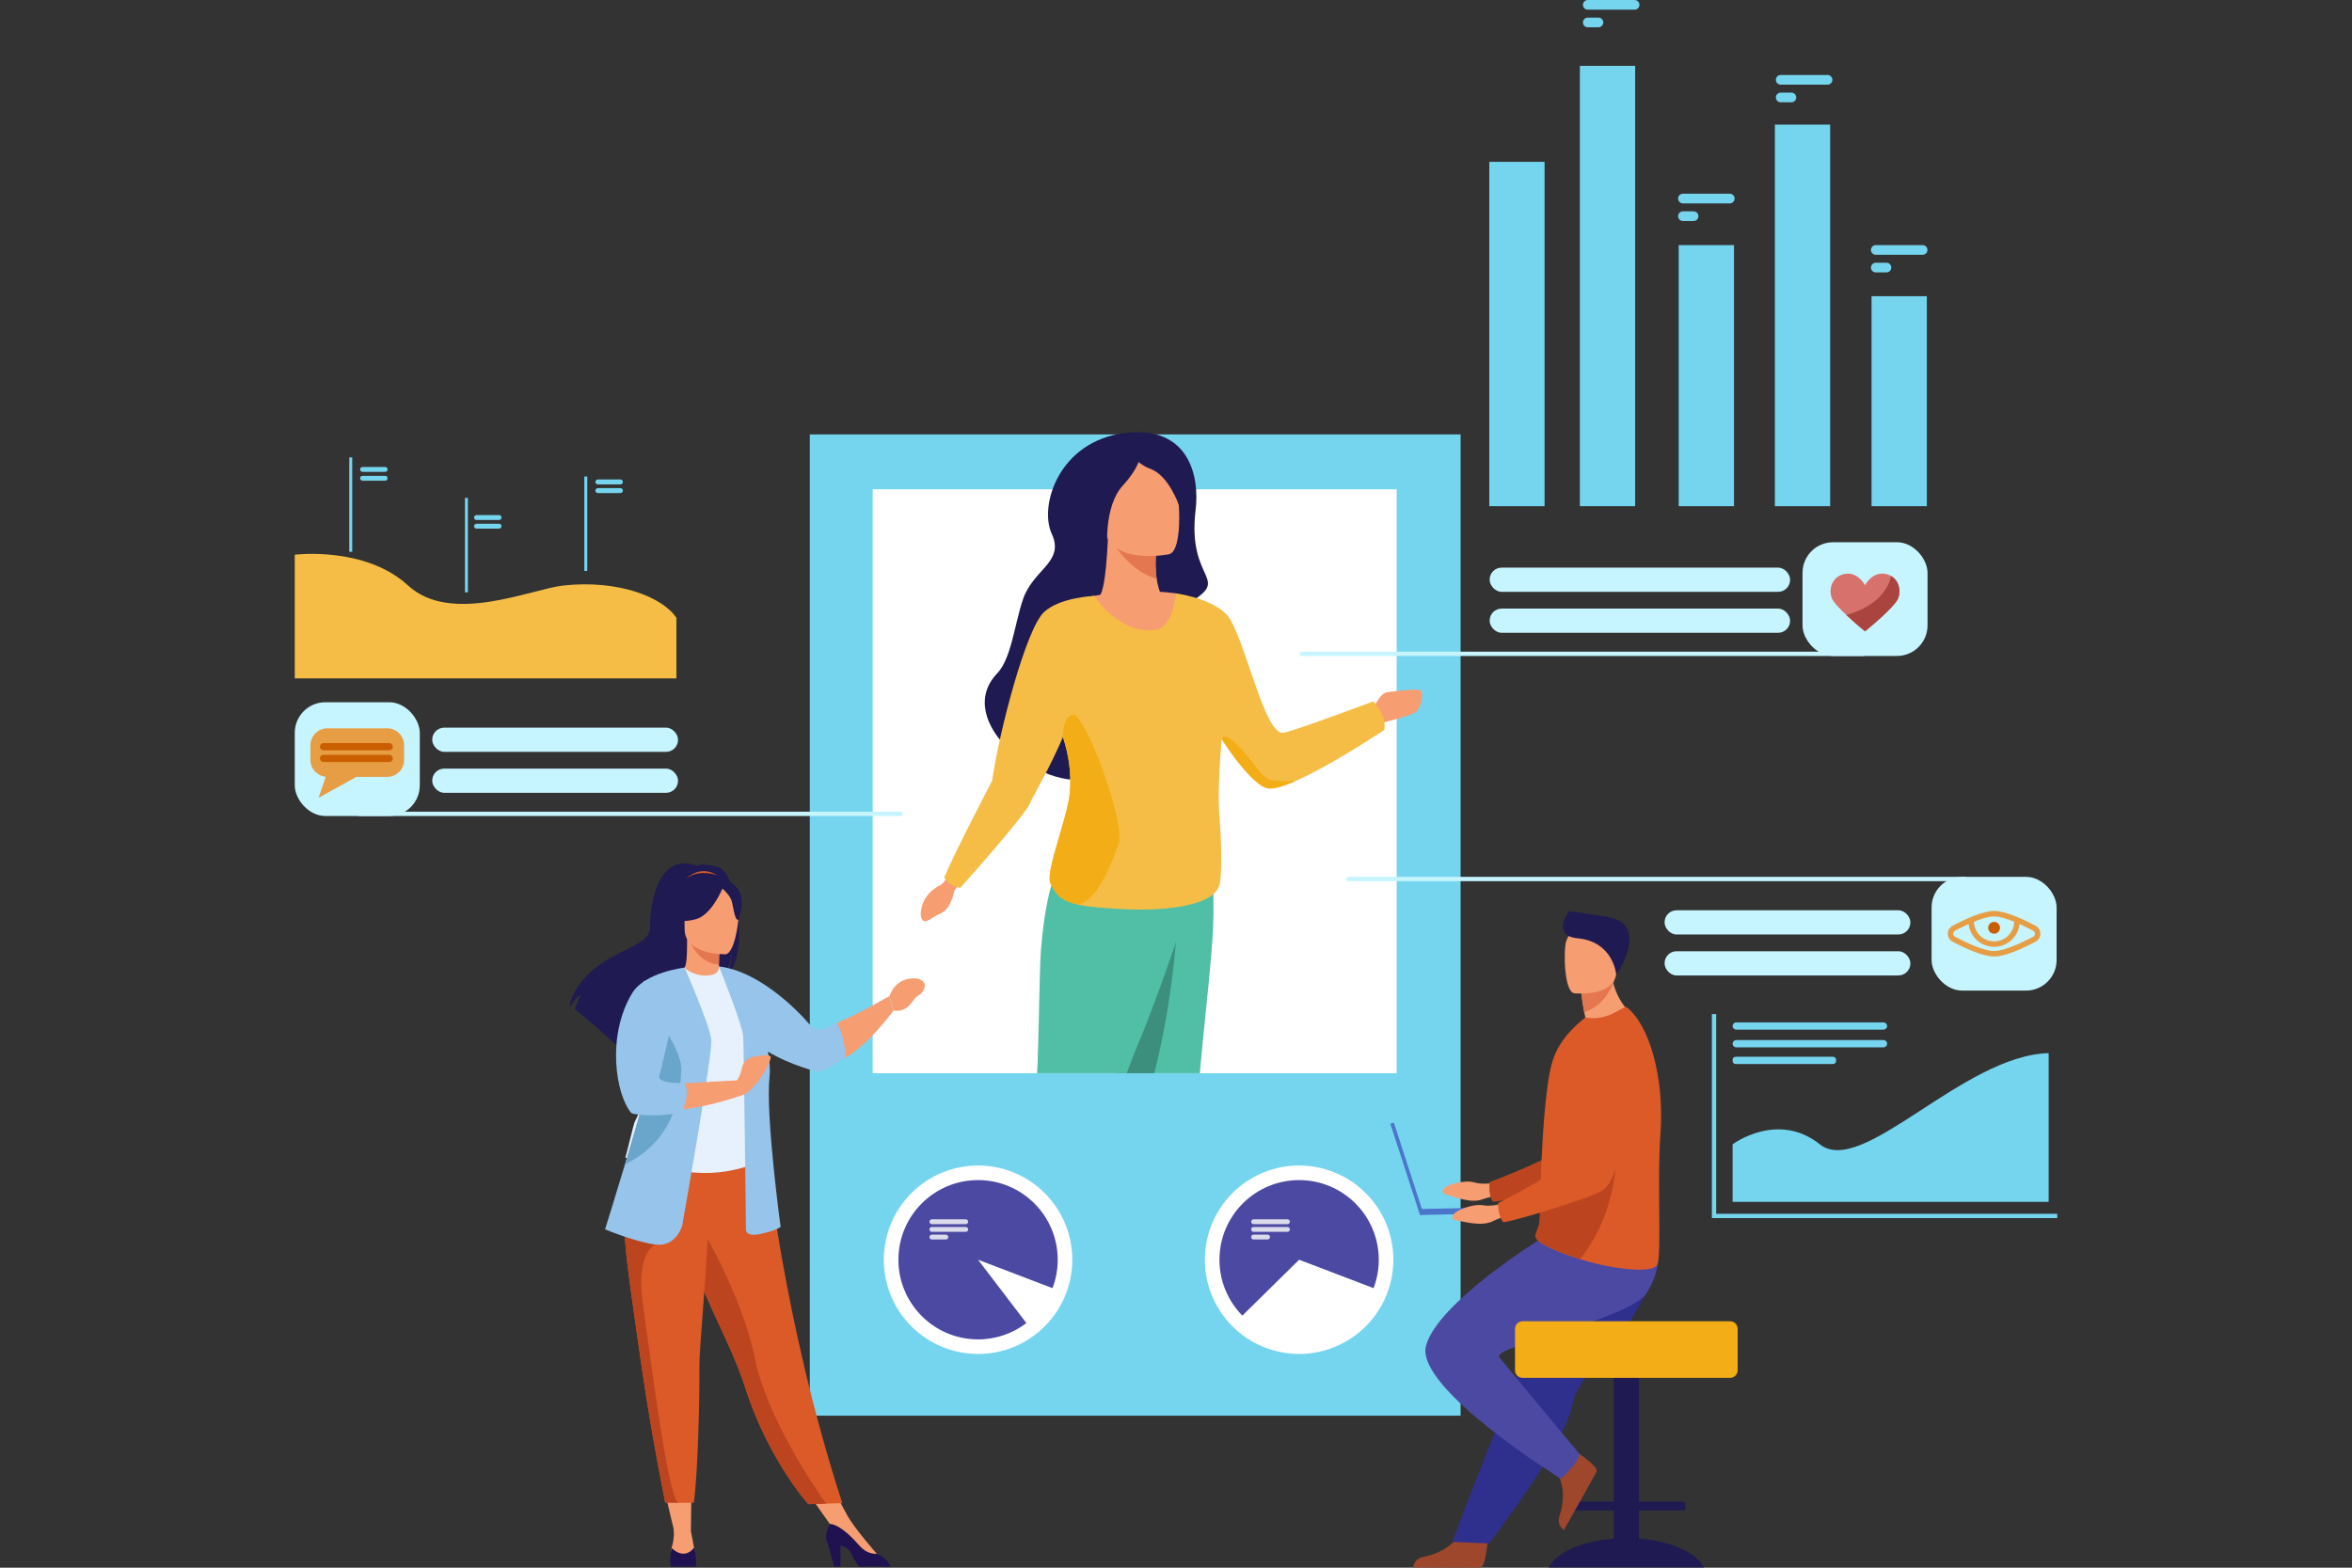<?xml version="1.0" encoding="UTF-8"?>
<svg id="Layer_1" xmlns="http://www.w3.org/2000/svg" version="1.1" xmlns:xlink="http://www.w3.org/1999/xlink" viewBox="0 0 3000 2000">
  <rect x="0" y="0" width="3000" height="2000" fill="#333333" stroke="none"/>
  <!-- Generator: Adobe Illustrator 29.2.1, SVG Export Plug-In . SVG Version: 2.1.0 Build 116)  -->
  <defs>
    <style>
      .st0 {
        fill: #6aa5cc;
      }

      .st1 {
        fill: #2f2f8e;
      }

      .st2 {
        fill: #f79d72;
      }

      .st3 {
        fill: #75d5ef;
      }

      .st4 {
        fill: #b84c42;
      }

      .st5 {
        fill: #fff;
      }

      .st6 {
        fill: #e69d43;
      }

      .st7 {
        fill: #ca5f00;
      }

      .st8 {
        fill: none;
      }

      .st9 {
        fill: #aa443e;
      }

      .st10 {
        fill: #f3ad16;
      }

      .st11 {
        fill: #e57750;
      }

      .st12 {
        fill: #f5bd45;
      }

      .st13 {
        fill: #e7f1fd;
      }

      .st14 {
        fill: #201251;
      }

      .st15 {
        fill: #3c8f7c;
      }

      .st16 {
        fill: #50bfa5;
      }

      .st17 {
        fill: #d6716b;
      }

      .st18 {
        fill: #4c49a2;
      }

      .st19 {
        fill: #dbdbec;
      }

      .st20 {
        fill: #9e472d;
      }

      .st21 {
        fill: #bc4520;
      }

      .st22 {
        fill: #1f1a51;
      }

      .st23 {
        fill: #db5a28;
      }

      .st24 {
        fill: #5f9aa8;
      }

      .st25 {
        fill: #4a75cb;
      }

      .st26 {
        fill: #c6f4ff;
      }

      .st27 {
        clip-path: url(#clippath);
      }

      .st28 {
        fill: #96c4ea;
      }

      .st29 {
        fill: #4c49a2;
      }
    </style>
    <clipPath id="clippath">
      <rect class="st8" x="1032.931" y="421.633" width="830.07" height="947.507"/>
    </clipPath>
  </defs>
  <g>
    <rect class="st26" x="375.98" y="895.91" width="159.456" height="145.09" rx="38.98" ry="38.98" transform="translate(911.416 1936.911) rotate(180)"/>
    <path class="st6" d="M493.833,929.165h-76.25c-11.903,0-21.642,9.739-21.642,21.642v18.68c0,11.216,8.677,20.402,19.633,21.437l-9.226,26.819,48.199-26.615h39.285c11.903,0,21.642-9.738,21.642-21.642v-18.68c0-11.903-9.739-21.642-21.642-21.642Z"/>
    <rect class="st7" x="408.084" y="948.01" width="93.002" height="9.229" rx="4.505" ry="4.505"/>
    <rect class="st7" x="408.084" y="962.952" width="93.002" height="9.229" rx="4.505" ry="4.505"/>
  </g>
  <g>
    <rect class="st26" x="2299.135" y="691.761" width="159.456" height="145.09" rx="38.98" ry="38.98"/>
    <path class="st17" d="M2421.238,763.117c-4.43,11.673-42.399,42.329-42.399,42.329,0,0-12.375-10.054-23.836-20.883-8.578-8.015-16.594-16.454-18.493-21.446-4.5-11.601.281-28.196,16.875-31.008,16.524-2.814,25.453,14.485,25.453,14.485,0,0,8.93-17.299,25.524-14.485,2.882.493,5.414,1.406,7.594,2.673,10.336,5.764,12.938,18.773,9.281,28.335Z"/>
    <path class="st9" d="M2421.238,763.117c-4.43,11.673-42.399,42.329-42.399,42.329,0,0-12.375-10.054-23.836-20.883,45.212-12.657,54.915-38.813,56.954-49.781,10.336,5.764,12.938,18.773,9.281,28.335Z"/>
  </g>
  <g>
    <path class="st12" d="M375.98,707.648s89.72-11.178,144.544,39.328c54.825,50.506,156.957,4.475,198.078,0,71.498-7.781,127.549,15.611,144.173,41.323v77.137h-486.795v-157.788Z"/>
    <rect class="st3" x="445.522" y="583.508" width="3.758" height="120.451"/>
    <rect class="st3" x="593.064" y="635.195" width="3.759" height="120.451"/>
    <rect class="st3" x="745.305" y="607.942" width="3.758" height="120.451"/>
    <path class="st3" d="M491.257,601.99h-28.819c-1.723,0-3.133-1.41-3.133-3.133h0c0-1.723,1.409-3.132,3.133-3.132h28.819c1.722,0,3.132,1.41,3.132,3.132h0c0,1.723-1.41,3.133-3.132,3.133Z"/>
    <path class="st3" d="M491.257,613.267h-28.819c-1.723,0-3.133-1.409-3.133-3.133h0c0-1.723,1.409-3.132,3.133-3.132h28.819c1.722,0,3.132,1.41,3.132,3.132h0c0,1.723-1.41,3.133-3.132,3.133Z"/>
    <path class="st3" d="M636.606,663.388h-28.82c-1.722,0-3.133-1.409-3.133-3.132h0c0-1.723,1.41-3.133,3.133-3.133h28.82c1.722,0,3.133,1.41,3.133,3.133h0c0,1.723-1.41,3.132-3.133,3.132Z"/>
    <path class="st3" d="M636.606,674.433h-28.82c-1.722,0-3.133-1.41-3.133-3.133h0c0-1.723,1.41-3.133,3.133-3.133h28.82c1.722,0,3.133,1.409,3.133,3.133h0c0,1.723-1.41,3.133-3.133,3.133Z"/>
    <path class="st3" d="M791.353,617.966h-28.82c-1.722,0-3.132-1.41-3.132-3.133h0c0-1.723,1.41-3.133,3.132-3.133h28.82c1.723,0,3.133,1.41,3.133,3.133h0c0,1.723-1.41,3.133-3.133,3.133Z"/>
    <path class="st3" d="M791.353,629.011h-28.82c-1.722,0-3.132-1.409-3.132-3.133h0c0-1.723,1.41-3.132,3.132-3.132h28.82c1.723,0,3.133,1.409,3.133,3.132h0c0,1.723-1.41,3.133-3.133,3.133Z"/>
  </g>
  <g>
    <polygon class="st3" points="2624.02 1553.996 2183.527 1553.996 2183.527 1293.722 2189.005 1293.722 2189.005 1548.518 2624.02 1548.518 2624.02 1553.996"/>
    <g>
      <path class="st3" d="M2321.229,1459.874c-53.923-42.922-111.267,0-111.267,0v73.384h403.127v-189.689c-109.555,2.77-237.94,159.228-291.86,116.306Z"/>
      <path class="st3" d="M2214.577,1313.568h187.844c2.538,0,4.615-2.077,4.615-4.615s-2.077-4.615-4.615-4.615h-187.844c-2.538,0-4.615,2.077-4.615,4.615s2.077,4.615,4.615,4.615Z"/>
      <path class="st3" d="M2214.577,1336.122h187.844c2.538,0,4.615-2.077,4.615-4.616,0-2.538-2.077-4.615-4.615-4.615h-187.844c-2.538,0-4.615,2.077-4.615,4.615,0,2.54,2.077,4.616,4.615,4.616Z"/>
      <path class="st3" d="M2213.738,1348.183h124.378c2.084,0,3.776,1.692,3.776,3.776v1.677c0,2.085-1.693,3.778-3.778,3.778h-124.375c-2.085,0-3.778-1.693-3.778-3.778v-1.677c0-2.084,1.692-3.776,3.776-3.776Z"/>
    </g>
  </g>
  <g>
    <g>
      <rect class="st3" x="1899.603" y="206.461" width="70.522" height="439.308"/>
      <rect class="st3" x="2015.137" y="84.007" width="70.522" height="561.761"/>
      <rect class="st3" x="2141.203" y="312.698" width="70.522" height="333.07"/>
      <rect class="st3" x="2263.874" y="159.006" width="70.522" height="486.762"/>
      <rect class="st3" x="2387.183" y="377.889" width="70.522" height="267.879"/>
    </g>
    <g>
      <path class="st3" d="M2331.05,95.677h-59.723c-3.398,0-6.178,2.78-6.178,6.178s2.78,6.178,6.178,6.178h59.723c3.398,0,6.179-2.78,6.179-6.178s-2.781-6.178-6.179-6.178Z"/>
      <path class="st3" d="M2284.93,118.159h-13.603c-3.398,0-6.178,2.78-6.178,6.178s2.78,6.178,6.178,6.178h13.603c3.398,0,6.178-2.78,6.178-6.178s-2.78-6.178-6.178-6.178Z"/>
      <path class="st3" d="M2084.95,0h-59.723c-3.398,0-6.178,2.78-6.178,6.178s2.78,6.178,6.178,6.178h59.723c3.398,0,6.178-2.78,6.178-6.178s-2.78-6.178-6.178-6.178Z"/>
      <path class="st3" d="M2038.829,22.482h-13.602c-3.398,0-6.178,2.78-6.178,6.178h0c0,3.398,2.78,6.178,6.178,6.178h13.602c3.398,0,6.178-2.78,6.178-6.178h0c0-3.398-2.78-6.178-6.178-6.178Z"/>
      <path class="st3" d="M2206.327,247.13h-59.723c-3.398,0-6.179,2.78-6.179,6.178s2.781,6.178,6.179,6.178h59.723c3.398,0,6.178-2.78,6.178-6.178s-2.78-6.178-6.178-6.178Z"/>
      <path class="st3" d="M2160.205,269.612h-13.602c-3.398,0-6.179,2.78-6.179,6.178h0c0,3.398,2.781,6.178,6.179,6.178h13.602c3.398,0,6.178-2.78,6.178-6.178h0c0-3.398-2.78-6.178-6.178-6.178Z"/>
      <path class="st3" d="M2452.306,312.698h-59.724c-3.397,0-6.178,2.78-6.178,6.179,0,3.398,2.781,6.178,6.178,6.178h59.724c3.398,0,6.178-2.78,6.178-6.178,0-3.398-2.78-6.179-6.178-6.179Z"/>
      <path class="st3" d="M2406.185,335.18h-13.602c-3.397,0-6.178,2.78-6.178,6.179,0,3.398,2.781,6.178,6.178,6.178h13.602c3.398,0,6.178-2.78,6.178-6.178,0-3.398-2.78-6.179-6.178-6.179Z"/>
    </g>
  </g>
  <g>
    <rect class="st3" x="1032.931" y="554.214" width="830.07" height="1251.838"/>
    <rect class="st5" x="1113.135" y="624.237" width="668.304" height="744.903"/>
    <circle class="st5" cx="1247.531" cy="1607.131" r="120.191" transform="translate(-771.02 1352.855) rotate(-45)"/>
    <path class="st18" d="M1349.127,1607.132c0-56.109-45.483-101.602-101.592-101.602-56.119,0-101.601,45.493-101.601,101.602s45.482,101.602,101.601,101.602c23.179,0,44.535-7.754,61.618-20.821l-61.618-80.781,94.94,36.236c4.293-11.255,6.652-23.468,6.652-36.236Z"/>
    <circle class="st5" cx="1657.039" cy="1607.131" r="120.191" transform="translate(-287.809 2850.601) rotate(-76.718)"/>
    <path class="st18" d="M1657.041,1505.53c-56.119,0-101.602,45.493-101.602,101.602,0,27.771,11.131,52.927,29.192,71.266l72.41-71.266,94.939,36.236c4.294-11.255,6.652-23.468,6.652-36.236,0-56.109-45.483-101.602-101.591-101.602Z"/>
    <g>
      <path class="st19" d="M1642.192,1555.553h-43.247c-1.699,0-3.09,1.39-3.09,3.09h0c0,1.699,1.39,3.089,3.09,3.089h43.247c1.699,0,3.09-1.389,3.09-3.089h0c0-1.699-1.39-3.09-3.09-3.09Z"/>
      <path class="st19" d="M1642.192,1565.335h-43.247c-1.699,0-3.09,1.39-3.09,3.09,0,1.699,1.39,3.09,3.09,3.09h43.247c1.699,0,3.09-1.391,3.09-3.09,0-1.699-1.39-3.09-3.09-3.09Z"/>
      <path class="st19" d="M1616.804,1575.118h-17.859c-1.699,0-3.09,1.389-3.09,3.089s1.39,3.09,3.09,3.09h17.859c1.699,0,3.089-1.39,3.089-3.09s-1.39-3.089-3.089-3.089Z"/>
    </g>
    <g>
      <path class="st19" d="M1231.853,1555.553h-43.248c-1.699,0-3.089,1.39-3.089,3.09h0c0,1.699,1.39,3.089,3.089,3.089h43.248c1.699,0,3.089-1.389,3.089-3.089h0c0-1.699-1.39-3.09-3.089-3.09Z"/>
      <path class="st19" d="M1231.853,1565.335h-43.248c-1.699,0-3.089,1.39-3.089,3.09,0,1.699,1.39,3.09,3.089,3.09h43.248c1.699,0,3.089-1.391,3.089-3.09,0-1.699-1.39-3.09-3.089-3.09Z"/>
      <path class="st19" d="M1206.465,1575.118h-17.86c-1.699,0-3.089,1.389-3.089,3.089s1.39,3.09,3.089,3.09h17.86c1.699,0,3.089-1.39,3.089-3.09s-1.39-3.089-3.089-3.089Z"/>
    </g>
    <g>
      <polygon class="st2" points="845.773 1893.792 859.97 1953.587 881.236 1953.466 882.016 1893.792 845.773 1893.792"/>
      <polygon class="st2" points="1024.653 1896.34 1065.048 1953.587 1080.793 1933.371 1056.48 1888.47 1024.653 1896.34"/>
      <path class="st22" d="M919.629,1108.033c-7.341-4.173-16.139-4.628-22.292-4.264,1.585-1.635,4.701-2.232,4.701-2.232-3.816-.567-12.333,3.218-12.333,3.218-53.079-20.453-61.422,57.702-60.306,75.86,1.107,18.155-17.837,24.085-45.453,38.39-52.69,27.297-57.318,63.848-57.318,63.848.41.241.839.518,1.295.831,2.614-4.429,7.995-12.746,12.534-14.001-.172.402-5.363,11.45-7.3,17.781,15.545,11.825,44.623,38.025,64.89,56.601-.09-3.63.054-8.786,1.38-11.507l2.504,15.078c10.844,9.97,18.323,16.983,18.323,16.983-1.34-14.673,66.361-92.104,101.682-115.294,8.599-12.658,11.655-35.02,11.884-36.781-1.484,17.73-4.518,27.676-7.229,33.276,29.909-27.528,12.497-126.731-6.962-137.788Z"/>
      <path class="st2" d="M919.846,1250.48c.177.079-17.054,9.026-30.015,5.481-12.192-3.324-20.157-19.132-19.989-19.167,5.163-1.025,6.651-8.12,6.542-38.609l2.334.46,39.245,7.772s-.893,12.351-.919,23.985c-.027,9.77.566,19.035,2.802,20.078Z"/>
      <path class="st23" d="M875.465,1120.831s19.36-20.61,43.666-1.054c0,0-14.146-2.446-43.666,1.054Z"/>
      <path class="st11" d="M917.963,1206.417s-.893,12.351-.919,23.985c-21.961-.619-33.569-20.652-38.326-31.757l39.245,7.772Z"/>
      <path class="st22" d="M874.665,1194.373s-11.509-18.184-14.271-33.733c-1.972-11.101,3.682-52.25,45.032-46.323,0,0,12.01,1.184,23.298,8.808,8.978,6.064,21.934,19.154,7.448,55.061l-3.763,12.13-57.743,4.058Z"/>
      <path class="st23" d="M1074.383,1917.679l-20.803.636-22.518.69s-52.011-57.909-81.187-150.739c-.681-2.157-1.397-4.341-2.157-6.552-15.967-46.556-49.067-104.995-66.511-157.891-2.776-8.425-5.269-16.355-7.506-23.862-.716-2.404-1.415-4.765-2.078-7.09-12.855-44.664-16.577-73.99-20.007-105.322l125.957,1.008s20.335,213.951,96.809,449.12Z"/>
      <path class="st13" d="M959.941,1396.182c-.317,59.939,8.792,85.654,8.792,85.654,0,0-53.93,27.4-118.026,7.231-.755-.237-53.073-12.178-53.073-12.178,1.073-2.426,10.612-42.819,11.657-45.045,13.532-29.061,23.808-41.804,25.413-50.738,2.977-16.68,3.042-33.938,1.559-50.216-3.911-43.09-15.543-78.86-15.543-78.86,17.465-3.974,34.272-10.77,52.45-17.587,4.181,5.206,16.51,10.469,27.598,10.22,12.767-.281,16.755-5.68,16.286-11.763,13.606,7.571,24.422,14.771,24.422,14.771,11.564,20.087,35.016,39.592,36.715,70.404.42,7.577-18.241,76.429-18.25,78.107Z"/>
      <path class="st24" d="M851.616,1402.863c-5.506,7.793-16.062,55.158-42.324,61.112,13.532-33.757,23.808-48.559,25.413-58.937,2.977-19.375,3.042-39.422,1.559-58.331,8.791-15.409,15.352-25.973,15.352-25.973.691-2.492,13.972-43.557,18.227-6.851,4.246,36.716-12.077,80.264-18.227,88.98Z"/>
      <path class="st2" d="M925.297,1217.434s-51.959.857-51.995-31.509c-.036-32.366-6.766-54.053,26.407-55.969,33.173-1.916,39.632,10.427,42.272,21.228,2.64,10.8-3.169,65.192-16.684,66.25Z"/>
      <path class="st22" d="M940.436,1133.188c-8.018-9.719-14.082-7.606-17.486-4.687-11.228-16.778-46.717,7.486-46.717,7.486-3.475,23.223-20.222,36.526-20.222,36.526,0,0,9.47,5.85,31.303.236,17.182-4.419,29.651-28.874,34.184-39.093,3.09,2.746,9.61,9.094,11.564,15.309,2.59,8.242,3.755,25.209,8.7,24.632,0,0,10.718-25.809-1.327-40.409Z"/>
      <path class="st2" d="M859.256,1950.244s1.713,11.844-2.708,24.515c0,0-3.481,15.859,12.138,16.154s19.45-1.179,17.682-10.904c-1.768-9.725-5.132-26.543-5.132-26.543l-21.98-3.222Z"/>
      <path class="st14" d="M887.842,1998.695s-.017.009-.051.036h-32.316c-.034-.026-.051-.036-.051-.036-1.767-8.295,1.122-23.919,1.122-23.919,17.687,16.909,28.756-.425,28.756-.425,2.872,7.231,2.54,24.344,2.54,24.344Z"/>
      <path class="st2" d="M1118.432,1982.337s-28.798-32.702-37.639-48.966l-21.412,10.97,47.864,44.951,11.199-1.473-.012-5.481Z"/>
      <path class="st14" d="M1136.094,1998.639h-39.954c-3.517-3.169-6.873-9.557-10.985-17.934-2.353-4.799-7.629-7.442-13.04-8.894v26.828h-8.266l-7.655-28.527c-5.097-9.557-1.268-18.323,2.316-25.875,4.171-.009,16.271,3.006,37.544,27.446,6.992,8.028,14.706,10.891,22.377,10.654.102.067.212.127.314.169,12.115,5.556,16.065,12.386,17.348,16.133Z"/>
      <path class="st28" d="M1134.156,1271.149s-34.109,19.071-46.291,24.568c-4.333,1.954-12.183,5.607-20.202,9.353-4.842,2.26-9.744,4.562-13.983,6.558-7.162,3.364-15.682,1.521-20.831-4.494-18.468-21.564-66.264-68.303-115.623-74.162l-.171-.074s.008.019.022.055c-.021-.002-.041-.005-.062-.008l.273.531c2.774,6.9,29.833,74.507,30.672,88.766.884,15.029,3.536,245.779,3.536,245.779,0,0-1.768,10.609,18.566,6.188,20.334-4.42,25.639-8.84,25.639-8.84,0,0-19.45-142.339-14.146-191.849,1.041-9.715.102-20.634-2.071-31.907,30.061,18.208,65.505,26.307,65.505,26.307,0,0,13.219-5.768,33.761-18.495,8.623-5.352,18.624-13.883,28.468-22.906,11.894-10.903,32.359-37.241,32.359-37.241l-5.42-18.129Z"/>
      <path class="st21" d="M1053.58,1918.315l-22.518.69s-52.011-57.909-81.187-150.739c-.681-2.157-1.397-4.341-2.157-6.552-15.967-46.556-49.067-104.995-66.511-157.891-2.776-8.425-5.269-16.355-7.506-23.862-.716-2.404-1.415-4.765-2.078-7.09l18.548-14.075s55.689,90.178,72.929,175.042c14.976,73.716,74.954,162.417,90.478,184.475Z"/>
      <path class="st23" d="M892.109,1741.744c.318,41.27-1.768,136.15-7.144,175.431h-19.945c-11.025,0-16.524-.159-16.524-.159-13.483-68.296-23.075-124.808-30.059-173.504-5.729-39.961-10.821-74.22-14.738-103.713-3.943-29.679-6.683-54.531-7.665-75.528-.151-3.307-.265-6.525-.327-9.646-.062-3.138-.08-6.188-.053-9.15l108.833-10.609c-1.371,72.31-12.554,182.893-12.378,206.878Z"/>
      <path class="st21" d="M865.02,1917.175c-11.025,0-16.524-.159-16.524-.159-13.483-68.296-23.075-124.808-30.059-173.504-5.729-39.961-10.821-74.22-14.738-103.713-3.943-29.679-6.683-54.531-7.665-75.528l39.934,23.49s-25.488,8.991-15.763,77.067c9.725,68.075,31.279,242.711,44.815,252.348Z"/>
      <path class="st28" d="M870.16,1563.6s-7.665,27.699-34.188,24.162c-26.523-3.537-64.239-19.45-64.239-19.45,0,0,11.334-35.814,25.427-82.866,17.063-56.962,38.184-130.395,48.139-176.712,2.794-12.979,4.703-23.818,5.411-31.58l22.461-42.711s32.353,73.655,34.121,92.221c1.768,18.566-37.132,236.938-37.132,236.938Z"/>
      <path class="st2" d="M964.884,1347.386c-12.765,1.677-17.66,8.462-19.236,17.614-.85,4.938-3.395,9.818-5.558,13.267-12.716.681-42.997,2.33-68.439,3.941l-2.098,33.37c20.9-2.602,46.583-7.905,76.14-18.022,2.271-.389,5.11-1.799,8.665-4.711,18.316-15.001,28.713-40.122,28.745-43.72.032-3.598-5.455-3.417-18.219-1.74Z"/>
      <path class="st0" d="M868.984,1365.563c-1.185,30.06-8.257,88.41-71.32,119.645-.168.079-.336.168-.504.238,17.063-56.962,38.184-130.395,48.139-176.712,11.582,17.31,24.33,40.279,23.685,56.829Z"/>
      <path class="st28" d="M873.171,1234.441s-50.507,5.628-66.91,32.705c-32.805,54.151-21.114,130.075-.59,153.243,0,0,22.721,6.471,62.907-1.044.492-.092.988-.186,1.485-.282,0,0,12.82-31.386,1.326-37.574,0,0-33.89,1.768-30.354-9.43,3.536-11.198,32.136-137.618,32.136-137.618Z"/>
      <g>
        <path class="st2" d="M1170.725,1248.482c-29.022-3.73-36.347,22.669-36.347,22.669l5.419,18.131c8.945,1.235,16.774-1.096,23.987-11.417,7.213-10.321,9.198-6.358,13.784-14.039,6.22-10.419-3.512-14.3-6.842-15.343Z"/>
        <path class="st2" d="M1087.865,1295.717c-4.333,1.954-12.183,5.607-20.202,9.353,4.29,7.62,9.659,21.467,11.087,44.354,8.623-5.352,19.787-14.26,29.317-23.614,15.292-15.008,31.509-36.532,31.509-36.532l-5.42-18.129s-34.109,19.071-46.291,24.568Z"/>
      </g>
    </g>
    <g class="st27">
      <g>
        <path class="st2" d="M1216.814,1105.933l-8.433,13.663c-4.38,5.031-5.552,7.844-9.021,9.551-8.376,4.123-23.845,14.699-25.012,36.917,0,0,.265,12.574,8.694,8.5,8.432-4.074,4.748-3.697,16.731-9.186,11.982-5.49,16.427-22.953,17.475-28.907l9.778-12.835-10.212-17.703Z"/>
        <g>
          <path class="st2" d="M1750.802,905.804s8.942-21.909,18.779-22.803c9.836-.894,41.134-5.813,43.37-1.342,2.236,4.471,0,20.568-6.707,26.38-6.706,5.813-48.289,15.202-48.289,15.202l-7.154-17.438Z"/>
          <path class="st2" d="M1465.904,1819.686c-.842,4.777-1.673,9.674-1.213,14.593.459,4.919,7.709,9.666,7.709,9.666,4.71,2.051,11.105,2.322,18.647,2.049,2.207-.076,4.562-.157,6.921-.364,3.322-.284,6.735-.139,10.254-.608,1.858-.239,3.531-.446,5.027-.578.394-.033.788-.076,1.17-.098.306-.021.613-.033.897-.065,8.547-.557,11.64.763,18.459,1.908h40.373c17.825-3.087,24.536-10.285,25.661-13.809,1.214-3.827-12.569-6.795-27.979-10.208-.743-.164-1.487-.338-2.24-.502-2.054-.448-4.121-.927-6.165-1.396-18.372-4.298-36.558-9.73-42.569-27.345-6.383-18.673-4.875-74.101-4.875-74.101h-55.739s14.635,61.232,13.094,78.879c-.83,9.424-5.344,12.107-7.083,20.265-.13.578-.24,1.145-.349,1.713Z"/>
          <path class="st16" d="M1399.825,1234.239c4.705,26.411,11.417,53.702,17.247,82.086,9.365,45.641,16.433,94.126,9.198,146.334-.925,6.723-1.427,14.137-1.539,22.107-1.405,92.275,39.827,259.5,39.827,259.5,0,0,11.198,4.831,29.965,3.902,9.662-.478,24.491-6.709,24.491-6.709,0,0,3.902-103.681,4.137-243.113.169-101.07,20.013-234.146,24.023-312.346,2.426-47.322-2.841-110.369-2.841-110.369,0,0-82.186-66.088-111.707-32.275-29.164,33.412-50.403,92.087-32.8,190.883Z"/>
          <path class="st15" d="M1426.27,1462.659c-.925,6.723-1.427,14.137-1.539,22.107,61.551-89.176,75.163-283.638,75.163-283.638l-67.604,32.81s-7.414,36.467-15.218,82.387c9.365,45.641,16.433,94.126,9.198,146.334Z"/>
          <path class="st2" d="M1286.872,1833.907c.459,4.904,3.191,8.058,7.518,9.939.012.011.045.021.045.021,2.71,1.174,5.999,1.859,9.749,2.186,3.715.327,7.868.283,12.306,0,4.415-.271,9.104-.794,13.912-1.435,1.858-.239,3.531-.445,5.028-.576.393-.032.787-.076,1.17-.097.305-.022.612-.033.906-.066,9.225-.608,12.099.979,20.154,2.175h36.984c19.083-2.892,26.187-10.417,27.345-14.037,1.225-3.817-12.557-6.775-27.968-10.178-.743-.163-1.496-.337-2.251-.501-2.044-.446-4.109-.924-6.164-1.392-18.373-4.284-36.559-9.699-42.57-27.26-6.382-18.615,2.732-73.015,2.732-73.015l-51.641-4.295s3.202,61.989,1.673,79.583c-.831,9.394-5.629,14.559-7.367,22.693-.131.576-.241,1.141-.339,1.707-.852,4.762-1.683,9.645-1.223,14.549Z"/>
          <path class="st16" d="M1294.151,1748.986s13.275,6.281,22.833,8.193c9.557,1.912,29.413-1.822,29.413-1.822,3.581-40.152,11.903-102.938,28.073-173.788,18.413-80.663,45.811-175.983,84.012-266.247,8.157-19.277,41.802-110.527,47.511-133.553,17.267-69.576-.068-62.081-.068-62.081l-150.906-17.709s-18.59,9.557-27.155,107.805c-2.562,29.424-2.876,156.467-6.737,180.552-3.658,22.81-7.94,41.771-12.96,54.094-28.034,68.812-14.017,304.557-14.017,304.557Z"/>
          <path class="st4" d="M1286.872,1834.3c.459,4.92,3.191,8.084,7.518,9.972l.066.021c4.241,1.506,9.672,2.106,15.837,2.106,6.131,0,12.984-.589,20.077-1.44,1.858-.219,3.54-.382,5.06-.491.393-.033.787-.076,1.17-.098.305-.022.612-.033.906-.065,9.017-.589,11.968.916,19.629,2.094h38.067c18.657-2.967,25.64-10.397,26.787-13.997,1.225-3.829-12.557-6.797-27.968-10.212-4.055,1.997-23.454,10.757-47.553,8.411-21.191-2.018-42.831-10.495-58.034-12.611-.131.579-.241,1.145-.339,1.713-.852,4.778-1.683,9.676-1.223,14.597Z"/>
          <path class="st4" d="M1464.691,1834.279c.459,4.919,3.191,8.082,7.519,9.969.012.011.044.022.044.022,4.263,1.505,9.694,2.105,15.858,2.105,6.132,0,12.985-.589,20.078-1.44,1.857-.219,3.53-.382,5.059-.491.394-.033.788-.076,1.17-.098.306-.021.613-.033.897-.065,9.017-.589,11.968.916,19.64,2.094h38.056c18.667-2.967,25.651-10.395,26.798-13.994,1.214-3.827-12.569-6.795-27.979-10.208-4.044,1.996-23.444,10.754-47.542,8.409-21.191-2.018-42.832-10.493-58.035-12.609-.13.578-.24,1.145-.349,1.713-.842,4.777-1.673,9.674-1.213,14.593Z"/>
          <path class="st22" d="M1525.058,650.117c5.096-41.627-7.904-108.238-90.988-97.595-83.085,10.644-109.267,92.296-92.511,128.602,16.757,36.306-24.121,45.061-36.955,84.104-11.024,33.54-14.867,75.184-32.707,93.873-57.516,60.256,55.22,152.915,123.182,133.376,123.791-35.589,139.736-40.9,135.342-138.166-2.252-49.834-41.023-69.143-16.407-83.561,59.467-34.831-.49-26.438,11.044-120.633Z"/>
          <path class="st2" d="M1402.934,759.076l22.892,59.148,49.397,2.41,24.644-36.804c-15.553-11.83-22.124-29.572-24.534-45.454-1.971-12.707-1.424-24.206-.876-30.45.329-3.177.658-5.038.658-5.038l-61.556-18.729-.219-.11c-.767,16.32-1.644,29.134-2.629,39.1-3.505,35.159-7.776,35.926-7.776,35.926Z"/>
          <path class="st2" d="M1500.081,756.997c-3.179,0-57.132-10.98-148.252,12.33,0,0,49.902,228.634,32.95,271.725-16.953,43.093-23.396,81.339-23.396,81.339l183.907,2.281s-2.571-147.91,5.905-200.259c8.477-52.349-51.115-167.416-51.115-167.416Z"/>
          <path class="st12" d="M1355.614,939.642c-2.663-8.397-5.721-16.757-8.958-25.32-3.746-9.978-20.605-114.024-8.283-128.067,13.01-14.833,57.344-26.021,57.344-26.021,9.086,14.234,40.192,49.595,78.79,43.224,20.819-3.434,25.049-40.858,25.526-45.895l-.138-.565s.066.008.185.026c.002-.015.002-.027.002-.027.152.03.294.061.444.091,6.077.899,54.477,8.773,68.834,33.489,21.204,36.489,44.292,145.989,66.98,144.372,10.413-.747,115.208-40.134,115.208-40.134,0,0,17.458,16.354,14.114,36.422,0,0-51.74,34.649-95.498,56.756-6.065,3.066-11.973,5.886-17.57,8.339-15.775,6.924-29.064,10.937-36.322,9.219-2.084-.49-4.292-1.427-6.588-2.764-9.487-5.485-20.569-17.525-31.193-31.249-7.057-9.131-13.914-18.997-19.967-28.183-.128-.196-.25-.385-.378-.581-2.594,34.812-5.2,72.695-2.504,102.379,2.051,22.581,3.544,71.496-.329,84.137-8.08,26.339-67.451,33.302-122.857,30.55-26.123-1.3-44.575-2.79-58.006-5.887-19.484-4.472-28.391-12.309-34.802-27.779-6.116-14.731,22.16-83.888,24.849-114.152,2.472-27.716-1.835-50.219-8.882-72.38Z"/>
          <path class="st12" d="M1395.709,760.233s-43.742,1.73-64.027,20.606c-22.936,21.344-57.079,151.856-66.29,215.412,0,0-46.296,88.231-61.033,123.233,0,0,2.761,4.778,8.282,8.389,5.353,3.499,12.106,4.884,12.106,4.884,0,0,83.514-93.215,89.002-107.952,5.487-14.737,87.569-141.589,81.959-264.572Z"/>
          <path class="st10" d="M1339.647,1126.174c6.41,15.47,15.318,23.307,34.802,27.779,26.047-5.008,43.224-52.934,52.068-76.521,10.194-27.181-42.906-166.933-57.56-165.658-10.895.942-12.985,18.77-13.342,27.869,7.047,22.161,11.354,44.664,8.882,72.38-2.689,30.265-30.965,99.421-24.849,114.152Z"/>
          <path class="st10" d="M1558.522,943.355c6.054,9.186,12.91,19.053,19.967,28.183,10.122,12.464,21.305,24.515,31.193,31.249,2.297,1.337,4.504,2.274,6.588,2.764,7.258,1.717,20.547-2.296,36.322-9.219-9.387.692-18.606.356-27.67-.412-15.875-1.349-20.491-18.54-45.586-44.315-15.007-15.408-19.566-13.033-20.815-8.25Z"/>
          <path class="st11" d="M1413.558,684.16c9.31,15.224,31.763,46.55,61.775,54.217-1.971-12.707-1.424-24.206-.876-30.45.329-3.177.658-5.038.658-5.038l-61.556-18.729Z"/>
          <path class="st2" d="M1491.275,707.072s-74.004,14.862-82.55-31.366c-8.546-46.228-23.852-75.445,23.036-86.888,46.888-11.444,59.355,4.494,65.961,19.231,6.606,14.736,12.584,93.966-6.447,99.023Z"/>
          <path class="st22" d="M1394.397,591.883c12.524-14.088,30.589-16.829,43.759-16.601-7.939-9.627,23.991-30.719,60.497,5.258,15.728,15.499,13.352,45.966,4.928,63.645,0,0-12.938-37.883-36.486-46.146-5.243-1.839-10.216-4.904-14.786-8.551-2.869,7.202-8.639,17.394-20.24,30.076-24.339,26.606-19.594,80.41-19.594,80.41,0,0-39.96-83.473-18.077-108.091Z"/>
        </g>
      </g>
    </g>
    <g>
      <path class="st20" d="M1897.981,1960.532s-2.408,38.837-9.921,39.393c-1.0.075-38.109.075-38.109.075l-47.372-.276s.31-11.414,14.157-13.827c13.847-2.413,37.024-12.144,45.412-30.445,8.824-19.254,35.832,5.08,35.832,5.08Z"/>
      <g>
        <path class="st2" d="M1915.054,1507.313s-20.638,5.3-33.756,1.349c-13.119-3.952-35.698,2.539-39.334,7.322-3.636,4.784-2.301,6.685,4.188,8.335,6.488,1.652,29.475,11.457,44.583,5.782,15.108-5.675,34.812-5.881,34.812-5.881l-10.493-16.907Z"/>
        <path class="st21" d="M2093.412,1328.044s-23.183,164.771-61.571,179.529c-18.942,7.282-102.654,23.789-127.417,25.448,0,0-6.066-4.922-4.588-24.952,0,0,87.705-32.199,100.165-49.71,18.544-26.061-11.512-106.467,11.757-130.943,23.268-24.477,62.459-34.997,81.654.629Z"/>
      </g>
      <rect class="st22" x="2058.391" y="1700.752" width="32.06" height="280.586" rx="10.434" ry="10.434"/>
      <path class="st22" d="M2173.357,1999.781c-10.371-21.465-50.729-37.472-98.937-37.472s-88.566,16.007-98.937,37.472h197.873Z"/>
      <path class="st22" d="M2001.831,1915.689h145.18c1.532,0,2.775,1.244,2.775,2.775v5.755c0,1.532-1.244,2.776-2.776,2.776h-145.178c-1.532,0-2.775-1.244-2.775-2.775v-5.757c0-1.531,1.243-2.775,2.775-2.775Z"/>
      <path class="st1" d="M2085.599,1675.185c-6.763,11.472-14.585,22.221-22.647,32.402-24.917,31.455-52.04,57.39-56.765,81.906-.939,4.886-2.431,10.148-4.38,15.692-1.974,5.616-4.412,11.521-7.228,17.625-10.573,22.967-26.385,48.703-42.173,72.096-27.292,40.44-52.955,74.184-52.955,74.184l-47.064-2.006c1.885-4.717,22.412-60.555,49.872-128.791,11.151-27.701,23.007-57.166,34.447-85.581,1.524-3.795,3.049-7.573,4.557-11.32,3.498-8.696,6.939-17.255,10.3-25.591,25.784-64.073,46.32-115.094,46.32-115.094,0,0,103.053-39.037,113.755-13.743,8.824,20.858,1.636,41.291-26.04,88.221Z"/>
      <path class="st20" d="M2006.96,1849.585s32.735,21.034,29.559,27.866c-.422.908-18.513,33.309-18.513,33.309l-23.333,41.228s-9.815-5.835-5.172-19.101c4.643-13.268,7.445-38.248-4.445-54.493-12.509-17.09,21.904-28.809,21.904-28.809Z"/>
      <path class="st29" d="M1960.864,1583.335s-127.547,79.417-141.986,133.563c-14.439,54.147,172.068,169.661,172.068,169.661,0,0,20.456-18.048,24.066-31.284,0,0-84.304-101.002-102.591-123.643-11.232-13.905,166.061-48.135,187.719-81.826,21.659-33.691,13.905-62.039,13.905-62.039l-153.181-4.432Z"/>
      <path class="st10" d="M1942.054,1685.641h264.734c5.313,0,9.627,4.314,9.627,9.627v52.946c0,5.313-4.314,9.627-9.627,9.627h-264.733c-5.313,0-9.627-4.314-9.627-9.627v-52.948c0-5.313,4.313-9.626,9.626-9.626Z"/>
      <path class="st2" d="M2022.483,1299.798c-12.705,7.869-19.706,17.858-19.706,17.858,30.988,8.016,82.36-20.7,82.36-20.7,0,0-19.946-13.402-27.335-42.851-.374-1.486-.715-3.009-1.015-4.568-.969-4.96-1.57-10.33-1.678-16.125l-14.235,12.752-23.67,21.207s.537,8.799,3.498,23.936c.515,2.64,1.106,5.476,1.783,8.492Z"/>
      <path class="st23" d="M2117.951,1446.11c-4.438,59.7,1.401,150.497-3.635,166.221-4.346,13.567-53.862,5.502-73.626.972-7.316-1.676-16.176-4.071-25.328-6.902-25.527-7.904-53.341-19.19-56.325-27.57-.115-.329-.214-.649-.276-.964-.275-1.216-.214-2.356.054-3.512.995-4.27,4.828-8.891,5.28-19.466.505-11.807.428-25.711.872-40.662.023-1.683.046-3.519.23-5.195l.007-.613c.008-.322.016-.635.023-.956.429-16.673,1.301-34.204,2.311-51.589.643-10.918,1.385-21.73,2.242-32.092,2.227-26.743,5.227-50.525,9.197-65.56,6.489-24.509,20.798-40.494,33.821-52.209l9.42-8.08c10.513,2.296,22.94.773,34.181-4.553,12.166-5.778,16.367-9.917,18.487-8.355,28.098,21.677,48.306,88.103,43.064,161.086Z"/>
      <path class="st21" d="M2015.363,1606.401c-25.527-7.904-53.341-19.19-56.325-27.57-.115-.329-.214-.649-.276-.964.016-1.17.031-2.342.054-3.512.995-4.27,4.828-8.891,5.28-19.466.505-11.807.428-25.711.872-40.662.023-1.683.046-3.519.23-5.195l.007-.613c.008-.322.016-.635.023-.956l96.421-43.731s5.555,77.713-46.286,142.669Z"/>
      <path class="st11" d="M2017.202,1267.37s.537,8.799,3.498,23.936c23.114-7.469,33.6-28.346,37.101-37.201.996-2.501,1.427-4.048,1.427-4.048,0,0-.896-.194-2.442-.52-3.249-.691-9.368-1.989-15.913-3.373l-23.67,21.207Z"/>
      <path class="st2" d="M2007.844,1267.138s50.782,5.728,53.862-25.951c3.081-31.679,11.709-52.275-20.583-57.272-32.292-4.996-39.777,6.478-43.376,16.802-3.6,10.324-3.032,64.114,10.098,66.421Z"/>
      <path class="st22" d="M2061.487,1243.373s-3.22-42.051-49.445-46.406c-31.662-2.983-14.009-30.234-10.635-34.58,0,0,24.258,3.326,49.123,7.434,52.189,8.623,16.082,67.006,10.957,73.552Z"/>
      <g>
        <rect class="st25" x="1792.21" y="1429.938" width="4.674" height="122.385" transform="translate(-372.832 627.221) rotate(-17.992)"/>
        <rect class="st25" x="1811.138" y="1540.997" width="128.428" height="7.683" transform="translate(-32.555 40.391) rotate(-1.223)"/>
      </g>
      <g>
        <path class="st2" d="M1925.674,1532.645s-19.927,7.544-33.402,5.062-35.2,6.458-38.287,11.614c-3.086,5.155-1.55,6.897,5.081,7.823,6.631.925,30.559,8.137,44.949.831,14.39-7.306,33.952-9.683,33.952-9.683l-12.293-15.647Z"/>
        <path class="st23" d="M2083.18,1334.804s-4.876,166.323-41.403,185.223c-18.023,9.326-99.406,34.962-123.835,39.34,0,0-6.572-4.222-7.311-24.294,0,0,83.621-41.672,94.075-60.45,15.557-27.947-23.18-104.549-2.751-131.442,20.428-26.892,58.219-41.668,81.225-8.377Z"/>
      </g>
    </g>
  </g>
  <rect class="st26" x="1657.775" y="831.377" width="722.243" height="5.474" rx="2.71" ry="2.71"/>
  <rect class="st26" x="1900.056" y="724.16" width="383.236" height="30.875" rx="15.283" ry="15.283"/>
  <rect class="st26" x="1900.056" y="776.421" width="383.236" height="30.875" rx="15.283" ry="15.283"/>
  <rect class="st26" x="1717.295" y="1118.661" width="791.95" height="5.474" rx="2.71" ry="2.71"/>
  <rect class="st26" x="2123.18" y="1161.312" width="313.529" height="30.874" rx="15.283" ry="15.283"/>
  <rect class="st26" x="2123.18" y="1213.572" width="313.529" height="30.875" rx="15.283" ry="15.283"/>
  <g>
    <rect class="st26" x="454.586" y="1035.526" width="697.037" height="5.474" rx="2.71" ry="2.71"/>
    <rect class="st26" x="551.312" y="928.31" width="313.529" height="30.875" rx="15.283" ry="15.283"/>
    <rect class="st26" x="551.312" y="980.57" width="313.529" height="30.875" rx="15.283" ry="15.283"/>
  </g>
  <g>
    <rect class="st26" x="2463.76" y="1118.661" width="159.456" height="145.09" rx="38.98" ry="38.98"/>
    <g>
      <path class="st6" d="M2596.472,1181.105c-16.343-8.642-38.803-18.943-52.984-18.943s-36.64,10.301-52.985,18.943c-3.753,1.984-6.083,5.855-6.083,10.101-.001,4.247,2.331,8.117,6.084,10.101,16.344,8.642,38.804,18.943,52.984,18.943,14.181,0,36.64-10.302,52.984-18.943,3.753-1.984,6.084-5.855,6.084-10.101-0-4.247-2.331-8.117-6.085-10.101ZM2569.176,1175.913c-.34,13.881-11.728,25.069-25.689,25.069s-25.349-11.188-25.689-25.069c9.304-3.784,18.834-6.781,25.689-6.781,6.854,0,16.384,2.997,25.688,6.781ZM2593.214,1195.145c-12.005,6.348-36.129,18.135-49.726,18.135s-37.721-11.787-49.726-18.135c-3.162-1.672-3.162-6.206,0-7.878,4.462-2.359,10.599-5.469,17.246-8.447,1.772,16.357,15.66,29.133,32.48,29.133s30.708-12.777,32.48-29.133c6.647,2.978,12.785,6.088,17.246,8.447,3.162,1.672,3.162,6.206,0,7.878Z"/>
      <path class="st7" d="M2543.488,1191.206c4.157,0,7.527-3.37,7.527-7.528,0-4.157-3.37-7.527-7.527-7.527-4.158,0-7.528,3.37-7.528,7.527,0,4.158,3.37,7.528,7.528,7.528Z"/>
    </g>
  </g>
</svg>